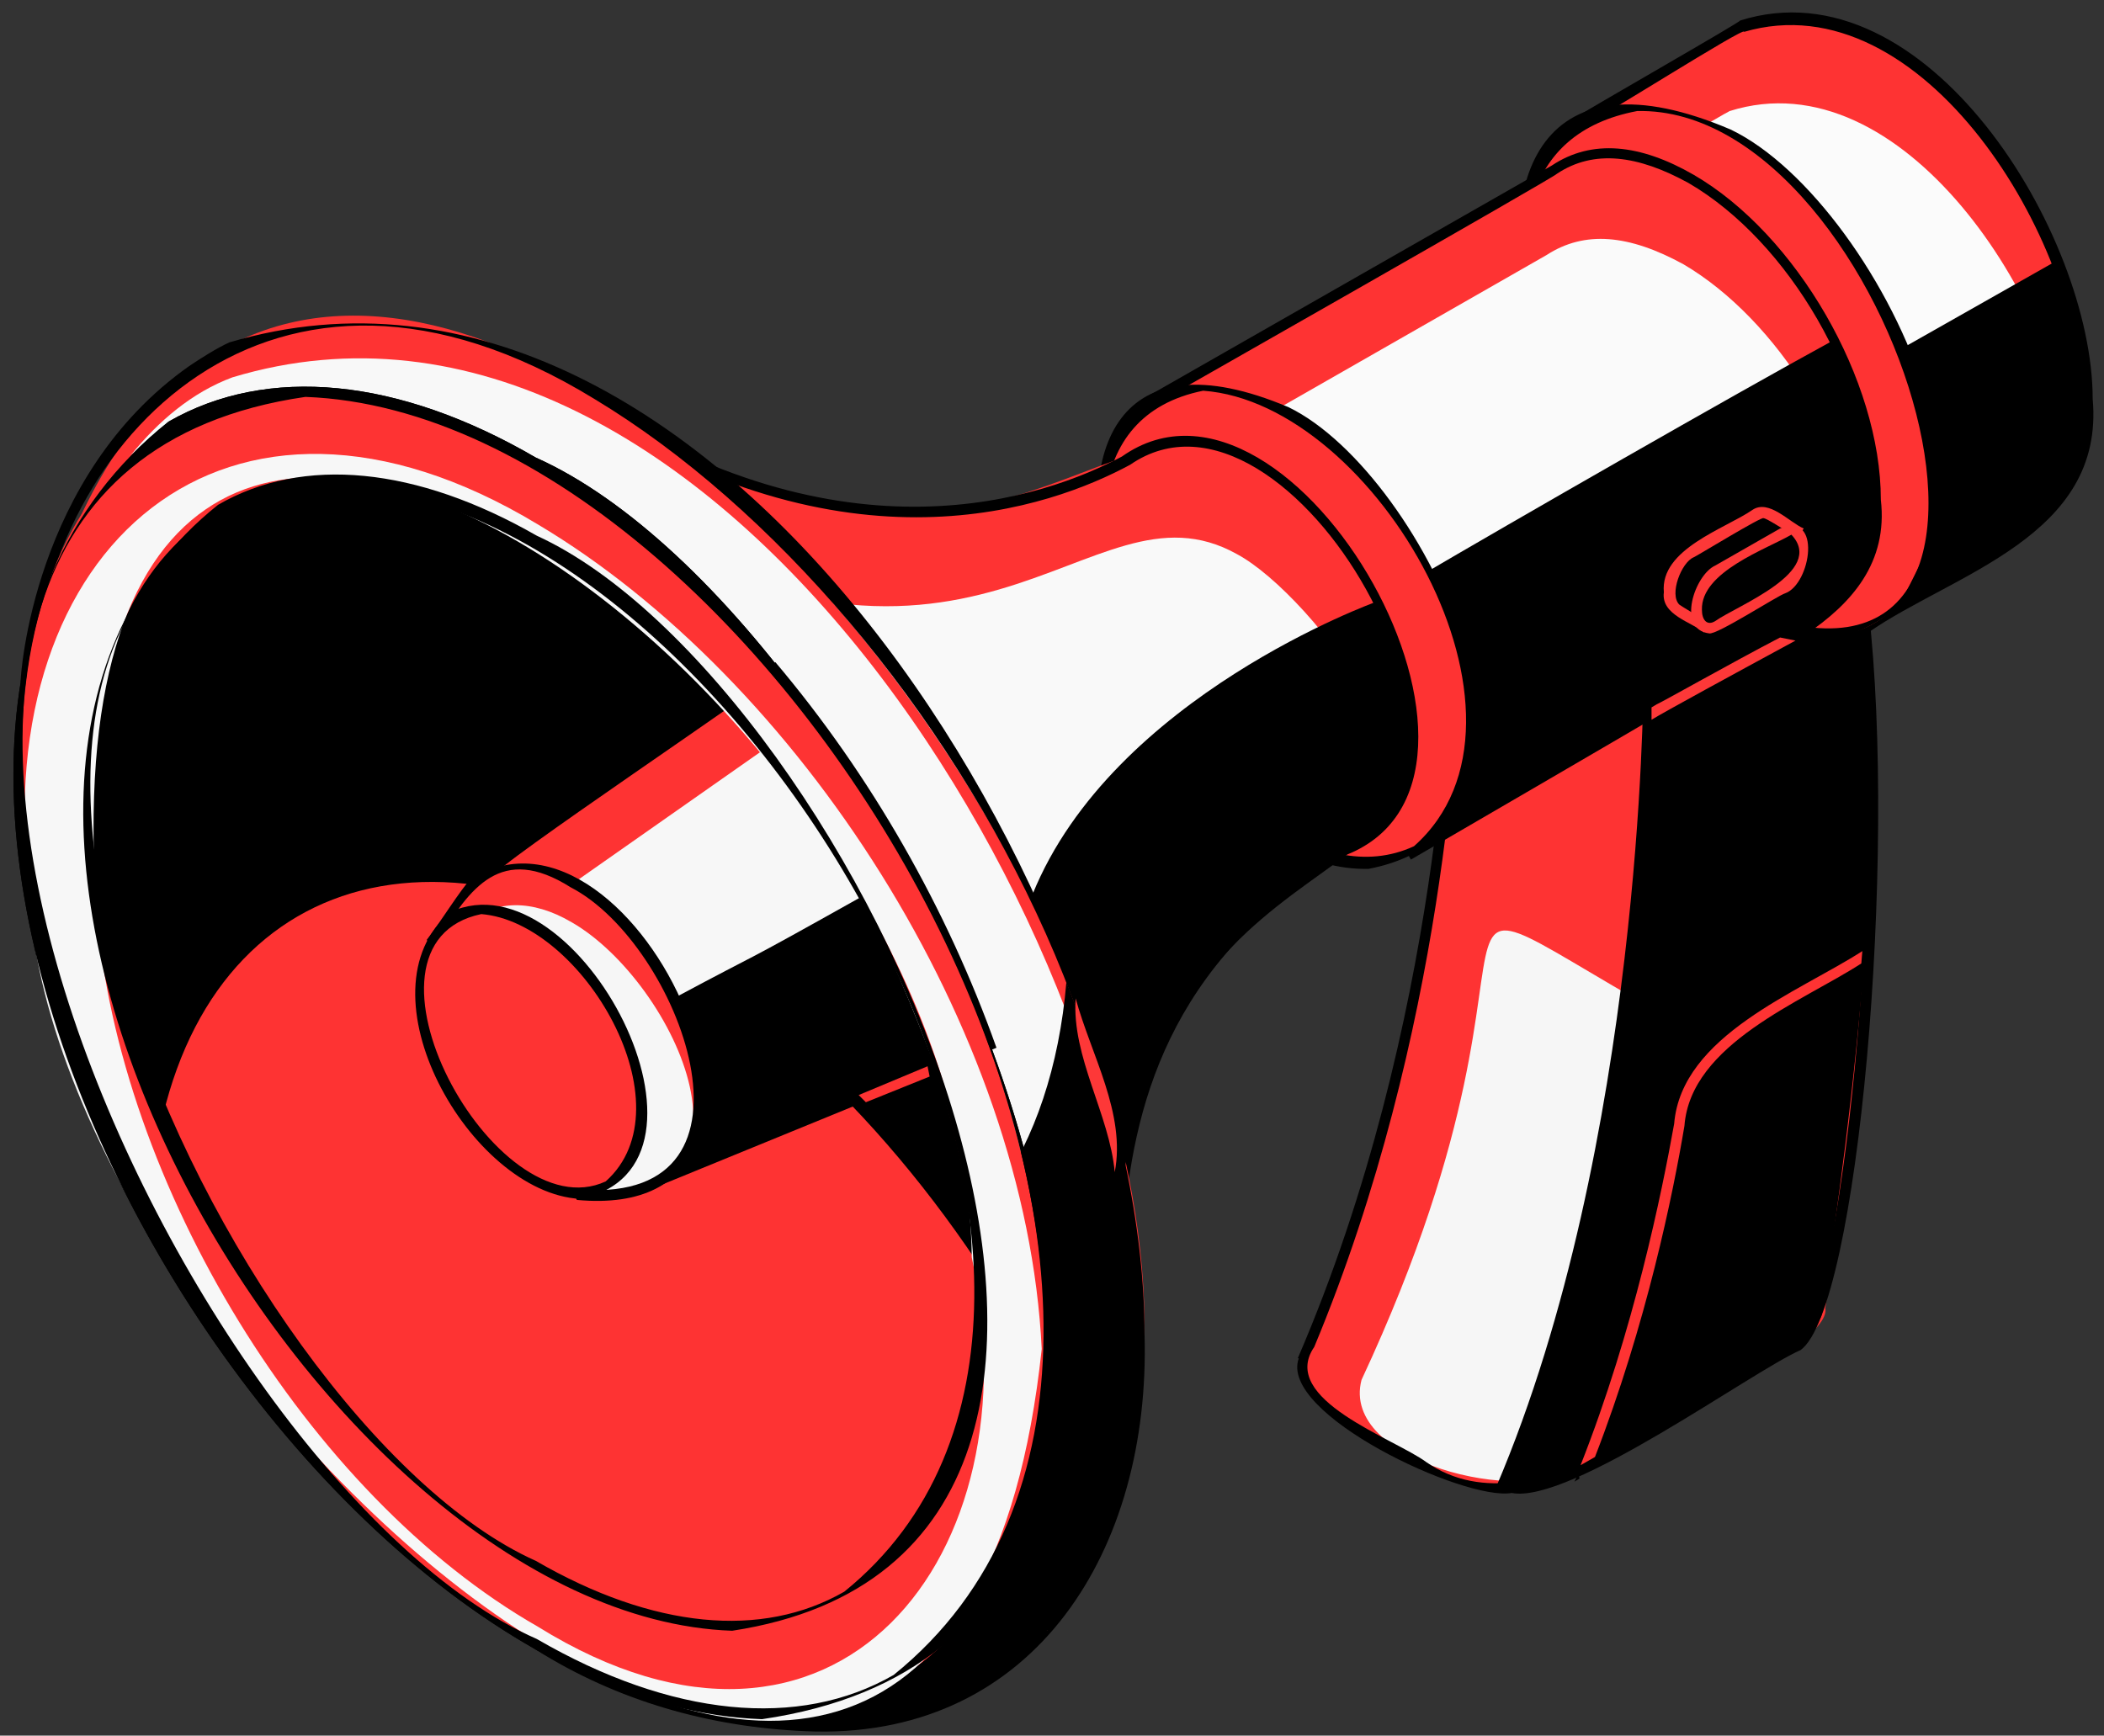 <?xml version="1.0" encoding="UTF-8"?> <!-- Generator: Adobe Illustrator 25.4.1, SVG Export Plug-In . SVG Version: 6.00 Build 0) --> <svg xmlns="http://www.w3.org/2000/svg" xmlns:xlink="http://www.w3.org/1999/xlink" id="Слой_1" x="0px" y="0px" viewBox="0 0 204.6 168.8" style="enable-background:new 0 0 204.6 168.8;" xml:space="preserve"><rect x="0" y="0" width="204.6" height="168.8" fill="#333333" stroke="none"/> <style type="text/css"> .st0{fill:#FE3333;} .st1{fill:#F6F6F6;} .st2{fill:#FBFBFB;} .st3{fill:#FAFAFA;} .st4{fill:#F9F9F9;} .st5{fill:#F8F8F8;} .st6{fill:#F7F7F7;} .st7{fill:#FD3838;} </style> <g> <g id="XMLID_1540_"> <g id="XMLID_1554_"> <path id="XMLID_1906_" class="st0" d="M177.5,127.2c0,0,7.7-46.3,3.8-67.3l-39.9,4.8c0,0-0.2,33.7-14.4,67l0,0 c-2.5,4.9,8.3,8.8,11.4,11c4.5,2.6,11.2,2.9,15.1,0.6C155.8,141.1,178.3,131.2,177.5,127.2L177.5,127.2z"></path> <path id="XMLID_1937_" class="st1" d="M168.5,102.4c-38.4-20.4-13.1-17.5-36.1,31.8l0,0c-2.1,8,15.8,12.3,20.9,8.4 c0,0,21.3-12.3,21.3-12.3c3.5-2.5,2.2-2.7,3.1-7.2C175.5,119,170.3,111.9,168.5,102.4z"></path> <path id="XMLID_1920_" d="M153.3,143.3c2.3-2.2,24.7-12,23.9-16.1h0c0,0,7.7-46.3,3.8-67.3c-11.8,1-11.1,1.6-21.2,6.9 c0,0-0.1,44.5-14.3,77.8l0,0c0,0.1,0,0.1-0.1,0.2C148.4,144.9,151.3,144.4,153.3,143.3z"></path> <path id="XMLID_1907_" d="M147,145.2c-4.6,0.8-22.7-7.7-20.7-13.1l-0.1,0c14.1-32.7,14.8-67.1,14.7-68l40.8-4.9 c2.8,24.4-1,68-6.6,72.1C170.3,133.4,152.7,146.3,147,145.2z M127.8,131c-3.5,5.1,7.8,8.9,10.9,11.2c10.8,7.5,27-7.6,35.9-11.7 c4.3-1.8,9-46.2,6.3-70.1l-39,4.7C141.8,69.1,140.6,100.3,127.8,131L127.8,131z"></path> </g> <g id="XMLID_1533_"> <g id="XMLID_1532_"> <path id="XMLID_1902_" class="st0" d="M203,38.9c0.1-15.7-15.9-41.8-33.5-36.4l0,0c0.2-0.1-15.3,9-15.7,9.2 c-0.7,2,26.7,46.1,28.2,49c0.4-0.3,16.2-9.5,16-9.4l0,0C201,49.2,203,44.9,203,38.9z"></path> <path id="XMLID_1923_" class="st2" d="M201.6,44.7c-1.2-15.2-16.6-39.2-33.4-33.9l0,0c-0.3,0.1-11.8,6.9-12.4,7.3l25.5,42.8 c0.4-0.3,16.2-9.5,16-9.4l0,0C199.2,50,200.7,47.7,201.6,44.7z"></path> <path id="XMLID_1903_" d="M181.7,61.5c-1.4-2.6-29.4-48.2-28.6-50c0.3-0.3,16.6-9.6,16.1-9.5c18.1-5.7,34.3,20.8,34.3,36.8 C204.7,52.2,189.9,55.8,181.7,61.5z M154.3,12l1.7,4.4l26,43.8c7.8-5.4,21.6-8.7,20.4-21.2c0-15.4-15.4-41-32.8-35.9 C169.9,2.4,154.7,12.1,154.3,12z"></path> </g> <g id="XMLID_1530_"> <ellipse id="XMLID_1898_" transform="matrix(0.866 -0.5 0.5 0.866 4.469 88.895)" class="st0" cx="168.1" cy="36.1" rx="16.3" ry="28.3"></ellipse> <path id="XMLID_1899_" d="M177,62.5c-26.8,0.3-45.7-65.7-8.7-49.9C183.3,19.8,201.1,57.8,177,62.5z M159.2,10.8 c-22.8,4.3-4.7,41.4,9.2,48C203.5,73.9,184.2,10.2,159.2,10.8z"></path> </g> </g> <g id="XMLID_216_"> <g id="XMLID_1531_"> <path id="XMLID_1890_" class="st0" d="M182.4,48.6c0-11.5-8-25.4-18-31.1c-5.3-2.9-9.6-3.3-13.3-0.9c0,0-39.1,22.3-39.1,22.3 l1.6,4.3L137.4,83c9.7-5.8,30.7-17.8,40.5-23.1v0C180.7,57.8,182.4,54,182.4,48.6z"></path> <path id="XMLID_1927_" class="st3" d="M181.5,54.4c-1-10.9-8.6-23.3-17.8-28.7c-5.3-2.9-9.6-3.3-13.3-0.9 c0,0-35.5,20.3-35.5,20.3L137.2,83c9.7-5.8,30.7-17.8,40.5-23.1l0,0C179.4,58.6,180.7,56.8,181.5,54.4z"></path> <path id="XMLID_1917_" d="M178.1,33.2L178.1,33.2c-9.7,5.3-30.8,17.4-40.5,23.1L125,54.8l-13-15.9l1.6,4.3L137.3,83 c9.7-5.8,30.7-17.8,40.5-23.1l0,0c7.3-5.5,4.7-18.8,0.5-26.8C178.2,33.1,178.2,33.1,178.1,33.2z"></path> <path id="XMLID_1895_" d="M137.2,83.6c-1.3-2.5-26.4-43.3-25.7-45l39.4-22.5c3.9-2.6,8.6-2.1,13.8,0.9c10,5.8,18.2,20,18.2,31.6 c1.4,12.2-14,16-21.2,20.7C161.8,69.3,137.2,83.6,137.2,83.6z M112.7,39.1c-0.7,1.4,23.8,41,24.8,43.1l23.8-13.9 c7.3-4.9,21.9-8.1,20.6-19.8c0-11.3-7.9-25-17.7-30.7c-4.9-2.7-9.2-3.3-12.8-0.9C151.4,17.1,112.7,39.1,112.7,39.1z"></path> </g> <g id="XMLID_217_"> <ellipse id="XMLID_1886_" transform="matrix(0.866 -0.5 0.5 0.866 -13.62 70.656)" class="st0" cx="125" cy="60.7" rx="14.7" ry="25.4"></ellipse> <path id="XMLID_1887_" d="M133.1,84.5c-23.7,0.6-41.4-59.1-7.8-44.9C138.7,46.1,154.8,80.3,133.1,84.5z M117,38 c-23.9,4.8,1.9,52.9,20.5,44.3C151.5,69.9,133.8,39.2,117,38z"></path> </g> </g> <g id="XMLID_1538_"> <path id="XMLID_1882_" class="st0" d="M137.4,71.8c0-9.9-7-22-15.6-27c-14.8-8.3-25.6,19.7-65.5-6.1c-1.6-1.1-3.7,0.6-3,2.4 l39.4,97.3c32.1,9.9-2.8-29.7,37.7-55.7C134.6,82,137.4,78.1,137.4,71.8z"></path> <path id="XMLID_1928_" class="st4" d="M129.7,83c14.3-4.2-2.1-25.2-9.4-29.1c-14.8-8.3-25.3,19.4-65.1-5.8l36.7,90.6 c4.2,0.7,11.8,3.6,14.4-1.3C107.2,118,106.7,98.4,129.7,83z"></path> <path id="XMLID_1883_" d="M101.7,140.7c-0.8,0.1-8.4-1.6-9.4-1.7c0,0-39.5-97.6-39.5-97.6c-0.4-1-0.1-2.2,0.7-2.9 c0.9-0.7,2-0.8,3-0.1c25.6,17.1,45.3,9.9,52.6,6c16.7-11.8,41.3,31.8,21.4,38.9C96.3,104.2,117.6,140,101.7,140.7z M93.1,138.1 c30.7,9.7-3.5-29.6,37.1-55.7c18.6-6.6-4.8-47.9-20.3-37.2c-7.6,4.1-27.6,11.5-53.8-6C47,34.6,95,138.1,93.1,138.1z"></path> </g> <g id="XMLID_1539_"> <path id="XMLID_1878_" class="st0" d="M101.8,158.6c1.4-1.6,2.1-2.7,2.1-2.7l0,0C141.5,98.9,24.7-32,2.6,66.1l2.7,2.7 C5.1,99,29.2,146.1,56.7,162.4C77.3,170.4,89,170.6,101.8,158.6z"></path> <path id="XMLID_1838_" class="st5" d="M98.8,155c1.4-1.6,0.1-5.2,0.1-5.2l1.4,2.5c4.4-6.4,10.5-8.7,10.5-19.6 c0.3-41.3-41.8-110-88.2-96C7,42.5,1.4,69.5,2.6,69l2.7,2.7c1.1,31.6,19.9,76.4,53.6,88.1c14.1,6.3,18.1,4.2,25.6,2.1 c4.9-1.2,7-1.1,10.4-4.8C95,156.7,95.1,150,98.8,155z"></path> <path id="XMLID_1922_" d="M110.8,130c0-11.1-2.6-23-7.1-34.5c-0.7,8.3-3.1,15.2-6.7,20.4l0,0c-11.9,14.6-25.9,15-47.3,6.5 c-18.9-9.1-38.7-43.7-46-63.5c-1.1,4.4-1.3,7.5-1.3,7.5L5.3,69c-0.3,30.3,23.9,77.4,51.4,93.6c21.4,8.5,35.3,8.1,47.3-6.5l0,0 C108.3,149.8,110.8,141,110.8,130z"></path> <path id="XMLID_1879_" d="M79.3,168.4c-18.9-0.5-36.1-9.7-46.4-29.3C15.6,118.5,4.8,91.6,4.8,69l-2.8-2.7c0-0.6,1.2-20,16.4-30.7 c1.2-0.8,2.6-1.7,3.9-2.3c47.2-14,89,54.8,89,96.5C111.9,150.7,100.7,168.8,79.3,168.4z M3.1,65.9l2.7,2.7 c-0.3,30.2,23.4,76.8,51.1,93.4c17.2,7.3,32.5,8.6,44.5-3.6l0.5,0.2l-0.4-0.3c0.9-1,1.5-1.9,1.8-2.3l0,0 C125,117.5,92.5,59.7,57.8,38.8C26.3,19.5,4.8,43,3.1,65.9z"></path> </g> <g id="XMLID_1535_"> <ellipse id="XMLID_1874_" transform="matrix(0.866 -0.5 0.5 0.866 -44.247 39.668)" class="st0" cx="51.9" cy="102.4" rx="40.6" ry="70.4"></ellipse> <path id="XMLID_1925_" d="M64.2,92.6c14.9,8.6,28.3,23.9,37.4,41.2C102.8,101,80.1,61.4,51.9,45C24.4,29.1,2.1,42,2.1,73.7 c0,14.5,4.7,30.5,12.4,45.1C15.6,88.9,37.5,77.1,64.2,92.6z"></path> <path id="XMLID_1875_" d="M74.1,167.2C27.2,165.6-25.1,74,16.4,41c9.6-5.5,22.3-4.3,35.7,3.5C87.9,60.5,133.2,158.6,74.1,167.2z M29.7,38.6c-57.5,8.3-12.4,105.5,22.5,120.8c13.1,7.6,25.5,8.8,34.7,3.5C127.3,130.3,75.7,40.3,29.7,38.6z"></path> </g> <g id="XMLID_1544_"> <path id="XMLID_1870_" class="st0" d="M47.5,85.5l17.1,29.1l31.6-12.9c-4.7-13.1-12-25.9-20.9-36.6L47.8,84.4 C47.4,84.6,47.3,85.1,47.5,85.5z"></path> <path id="XMLID_1931_" class="st6" d="M76.7,71.2L50.6,89.5L64.9,114l30.3-12.4C90.6,90.7,84.3,80.2,76.7,71.2z"></path> <path id="XMLID_1871_" d="M64.4,115.2c0.2-0.8-19.8-31-16.9-31.2c0,0,27.9-19.6,27.9-19.6c9.3,11,16.7,24,21.5,37.5L64.4,115.2z M48,85.2l16.8,28.7l30.7-12.6c-4.6-12.8-11.6-25.1-20.4-35.6C75.1,66.2,47.5,84.6,48,85.2L48,85.2z"></path> </g> <g id="XMLID_1534_"> <g id="XMLID_1541_"> <path id="XMLID_1863_" class="st0" d="M67.9,106.9c0.4-9.6-11.4-27.9-21.9-21.2l0,0c-1.1,1.1-3,4.4-4.1,5.6l1.6,2.8 c0.6,7,5.2,15.1,11,19l1.7,2.9c0.6-0.1,5.5-0.6,6-0.7C65.7,114.9,67.9,111.8,67.9,106.9z"></path> <path id="XMLID_1932_" class="st1" d="M55.6,89.7c-3.9-2.3-7.5-2.1-9.7-0.1l0,0c-1,0.9-2,2.9-2.9,4c1.4,7.1,5,15.7,11.5,19.9 c0,0,1.7,2.9,1.7,2.9C75.9,117.6,65.7,95.5,55.6,89.7z"></path> <path id="XMLID_1864_" d="M56.1,116.7l-1.8-3.1c-5.9-4.1-10.5-12.1-11.1-19.2l-1.7-3c1.2-1.5,3.2-4.8,4.5-6.2l-0.2,0.3 C61.8,75.4,81.9,119.1,56.1,116.7z M42.6,91.4l1.5,2.8c0.5,6.9,5.1,14.8,10.8,18.7c0.2,0,1.6,2.7,1.7,2.8 c19,1.3,9.4-24-1.1-29.4C48.7,82,45.7,86.4,42.6,91.4z"></path> </g> <g id="XMLID_1536_"> <path id="XMLID_1545_" class="st0" d="M62.3,108.5c-2.4,19.2-23.2-1.9-21.5-12.4C43.3,76.9,64.1,98,62.3,108.5z"></path> <path id="XMLID_1546_" d="M56.4,116.6C45.7,116,34.6,96.4,43.8,88.7C56.2,83,72.1,113.5,56.4,116.6z M46.8,88.9 c-13.9,2.9,1.3,31,12.1,26C67.1,107.6,56.7,89.7,46.8,88.9z"></path> </g> </g> <g id="XMLID_1547_"> <path id="XMLID_1849_" class="st0" d="M51.9,44.9C24.4,29,2.1,41.9,2.1,73.7s22.3,70.4,49.8,86.2s49.8,3,49.8-28.7 S79.4,60.8,51.9,44.9z M51.9,152.2C28.1,138.4,8.8,105,8.8,77.5s19.3-38.6,43.1-24.9C75.7,66.4,95,99.8,95,127.3 S75.7,165.9,51.9,152.2z"></path> <path id="XMLID_1941_" class="st6" d="M101.3,131.2C99.8,100,77.5,66,52.3,51C22,32.7-1,53.3,2.8,86.1 C4.2,133.2,92.4,215,101.3,131.2z M9.4,88.6c-6.2-86.5,84.5-22,85.1,33.7c6.3,28.9-13.2,53.9-42.2,35.9 C29.9,145.4,11.5,115.1,9.4,88.6z"></path> <path id="XMLID_1853_" d="M74.1,167.2C27.2,165.6-25.1,74,16.4,41c9.6-5.5,22.3-4.3,35.7,3.5C87.9,60.5,133.2,158.6,74.1,167.2z M29.7,38.6c-57.5,8.3-12.4,105.5,22.5,120.8c13.1,7.6,25.5,8.8,34.7,3.5C127.3,130.3,75.7,40.3,29.7,38.6z M71.2,158.6 c-40.7-1.4-86-80.8-50-109.5c8.3-4.8,19.3-3.7,31,3C83.2,66.3,122.5,150.8,71.2,158.6z M32.6,47.2 c-49.8,7.5-10.7,91.1,19.5,104.6c11.4,6.6,22,7.6,30,3C117.1,126.5,72.5,48.7,32.6,47.2z"></path> </g> <g id="XMLID_1537_"> <g id="XMLID_1549_"> <path id="XMLID_1845_" d="M172.5,50.3c-1.2-1.7-6.9,3.1-8.2,3.4c-1.4,0.8-2.9,4.1-1.5,5.4c0,0.1,2.7,1.6,2.7,1.7 c2.7-2.5,7-6.1,9-9.3L172.5,50.3z"></path> <path id="XMLID_1846_" class="st7" d="M165.7,61.5c-1.2-1-4.2-1.7-3.9-3.9c-0.4-4.2,6-6.2,8.6-8c1.6-1.1,3.6,1.2,5,1.8 C173.3,54.9,168.7,58.8,165.7,61.5z M171.5,50.4c0-0.3-6.7,3.8-6.8,3.8c-1.2,0.5-2.4,3.6-1.4,4.6c0.1,0.1,2.3,1.4,2.4,1.5 c2.5-2.3,6.5-5.7,8.3-8.5C173.6,51.6,171.8,50.4,171.5,50.4z"></path> </g> <g id="XMLID_1542_"> <path id="XMLID_1841_" d="M173.4,57.2l-6.3,3.6c-3.3,1.3-1.9-4.8,0-5.4c1.5-0.3,8.4-6.8,8.4-2.1l0,0 C175.4,54.8,174.5,56.5,173.4,57.2z"></path> <path id="XMLID_1842_" class="st7" d="M166.2,61.6c-3.2-0.4-1.4-5.7,0.6-6.6c0,0,6.3-3.6,6.3-3.6c4.1-1.7,3,5.4,0.5,6.3 C172.9,57.9,166.9,61.8,166.2,61.6z M174.2,52c-2.4,1.4-8.8,3.6-8.7,7.3c0,1,0.5,1.6,1.3,1.1C168.9,58.9,177.6,55.6,174.2,52z"></path> </g> </g> </g> <g id="XMLID_1910_"> <path id="XMLID_1918_" class="st0" d="M155.1,141.7c5-12.9,7.6-25.6,8.7-32.2c0.6-8,11.5-12.1,17.2-15.8l0.1-1.2 c-6.2,4-17.6,8.2-18.3,16.8c-1.2,6.7-3.9,20-9.1,33.2L155.1,141.7z"></path> <polygon id="XMLID_1919_" points="153.5,143.3 153.1,144.1 153.6,143.8 "></polygon> </g> <path id="XMLID_1839_" d="M133.9,58.5c0,0-25.7,9.2-33.5,28.5c4.1,8.7,7.2,17.7,9,26.5C116.5,76.5,148.6,90.1,133.9,58.5z"></path> <path id="XMLID_1837_" d="M185.1,33.8l15-8.5c0,0,2.4,8.2,2.4,8.2L203,41l-1.2,5l-2.2,3.9c-3.2,2.5-11.4,7.3-15.1,9.4l3.1-6.2 l0.5-6.4C187.7,43.4,186.5,36.7,185.1,33.8z"></path> <path id="XMLID_1924_" class="st7" d="M161.1,68.5l-0.5,0.3l0,1.2c1.3-0.8,8.1-4.5,14-7.7l-1.5-0.3 C168.3,64.5,161.6,68.3,161.1,68.5z"></path> <path id="XMLID_1926_" class="st7" d="M104.6,97.1c-0.4,5.7,3.3,11.3,3.8,16.9C109.5,108.3,106.1,102.6,104.6,97.1z"></path> <path id="XMLID_1555_" d="M65.5,97.1c9.7-5.2,5.1-2.5,18.3-9.9c0,0,0,0,1.3,2.7c3.4,7.1,5.8,13.8,5.8,13.8l-25.4,10l1.8-2.7 l0.6-4.1l-0.5-6.3L65.5,97.1z"></path> <polygon id="XMLID_1929_" class="st0" points="90.2,103.7 83.5,106.5 84.2,107.2 90.4,104.7 "></polygon> </g> </svg> 